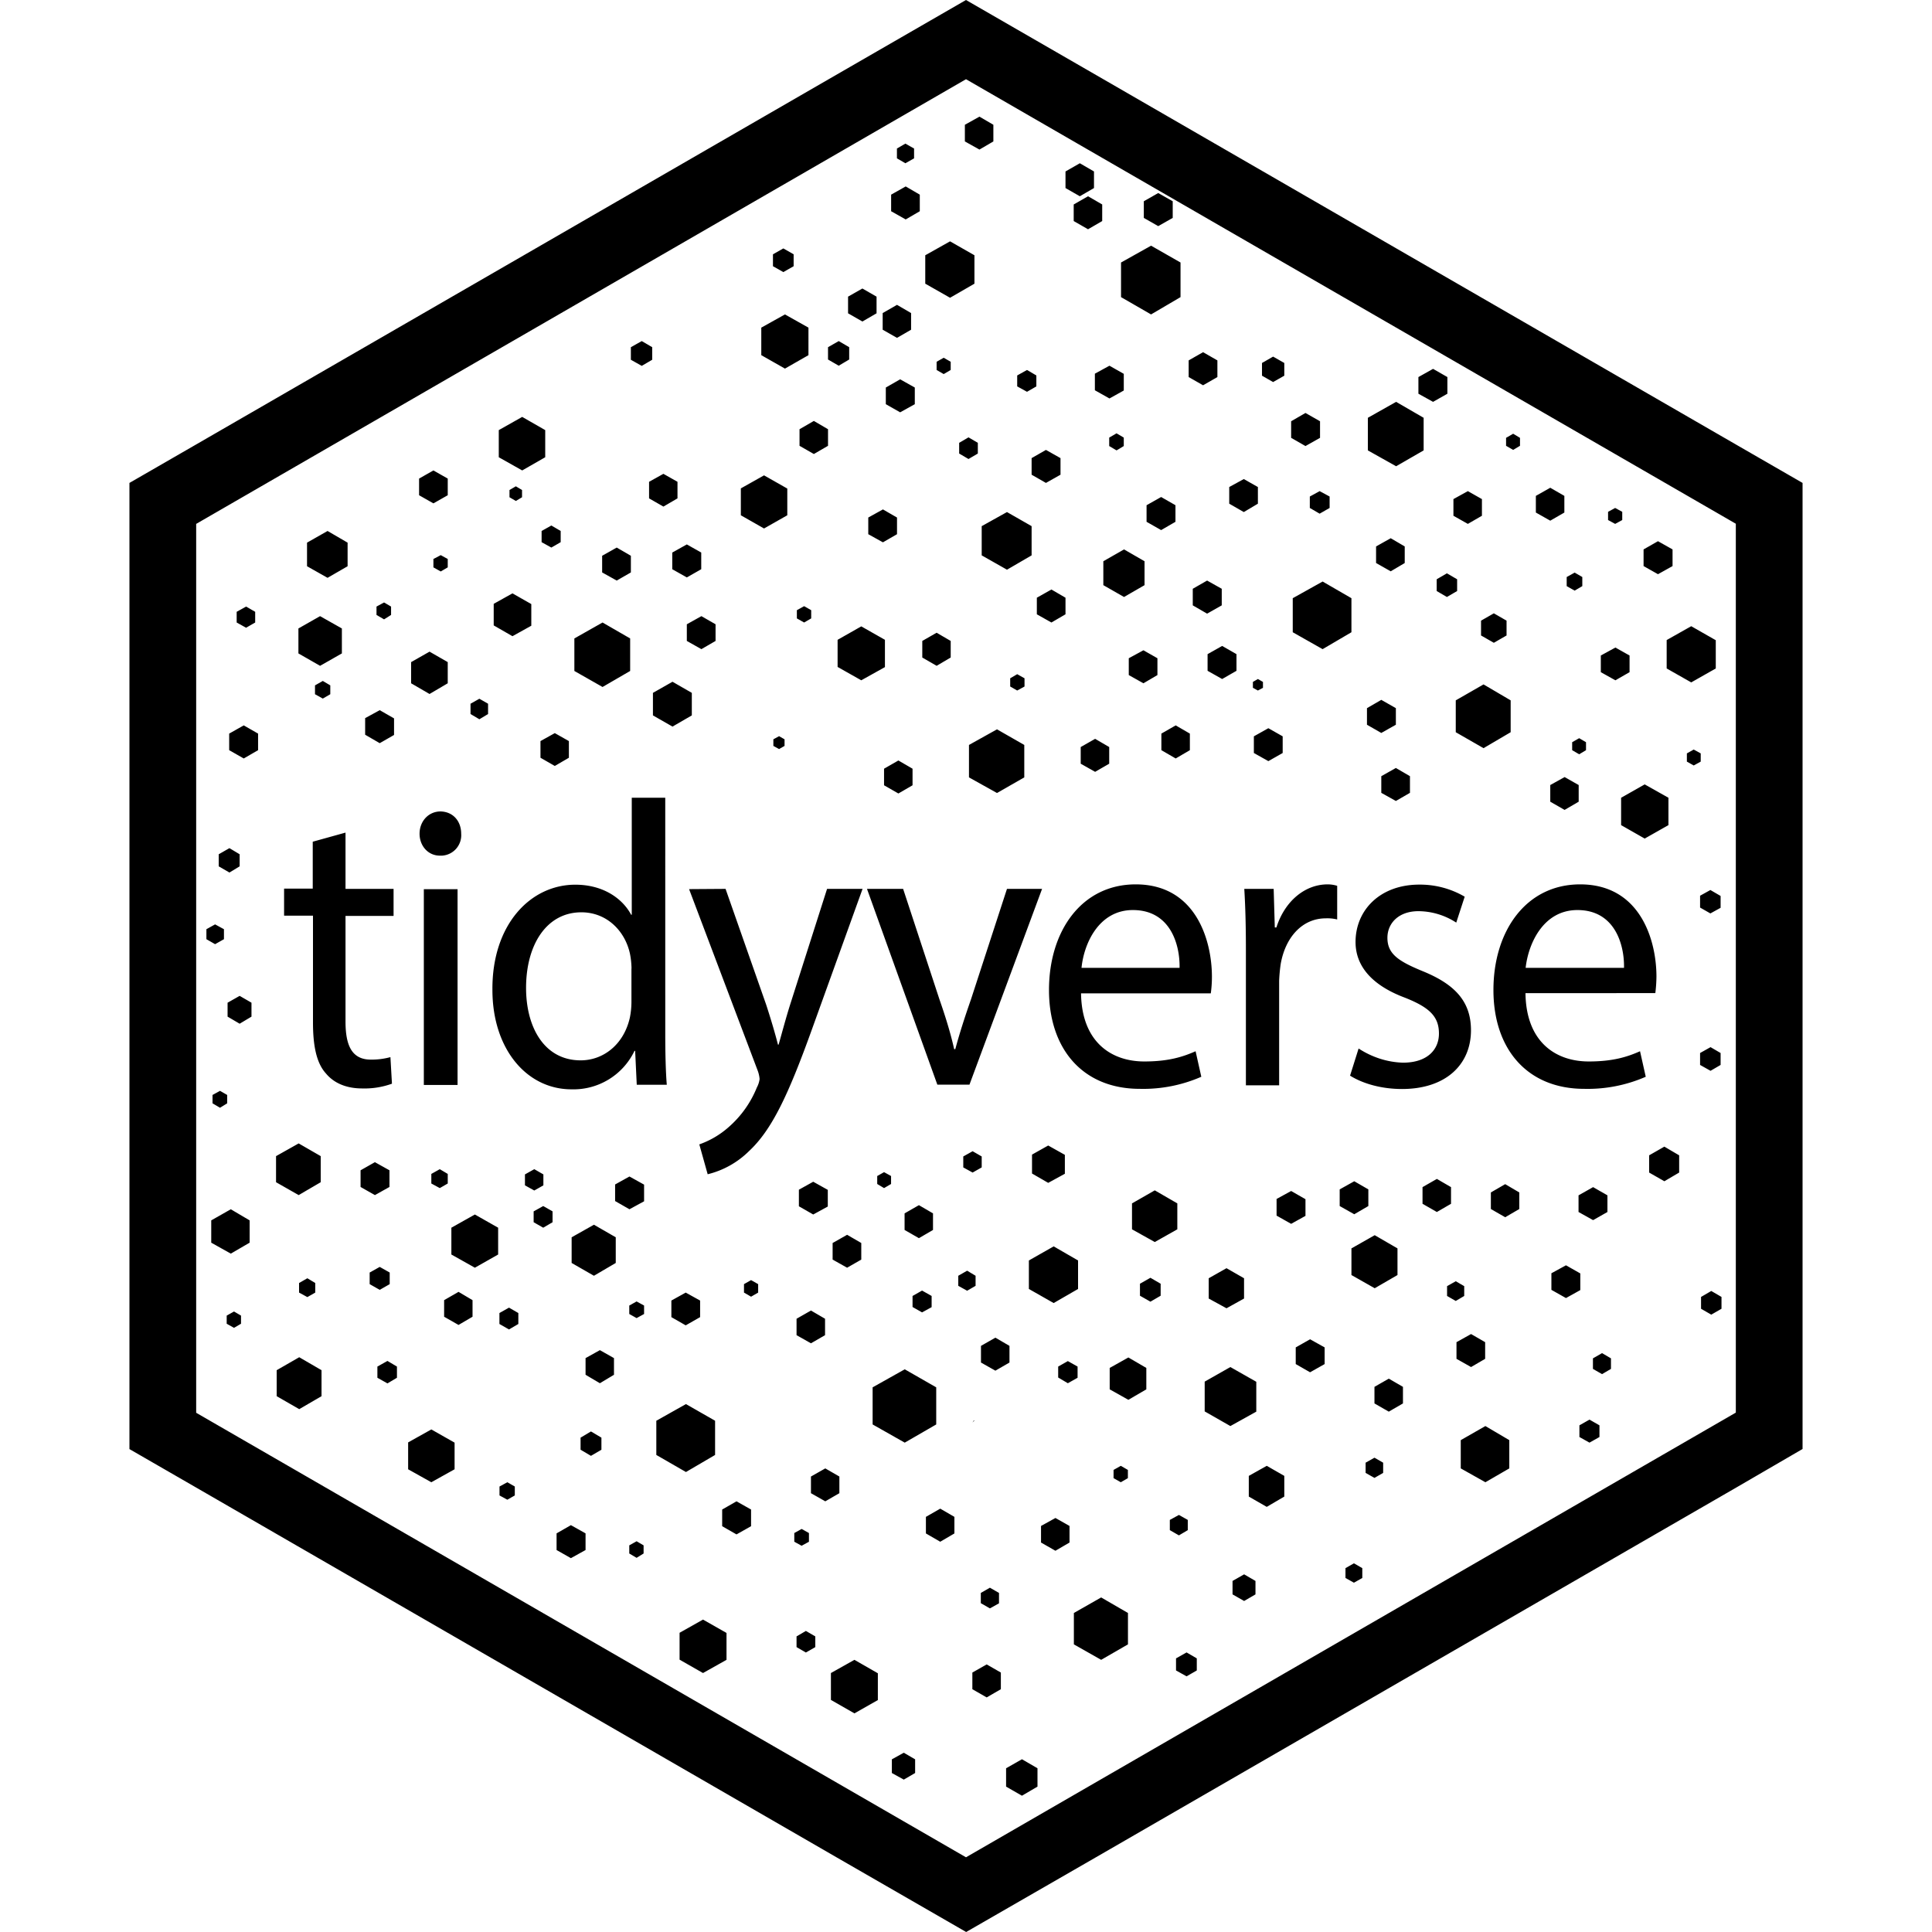 <svg xmlns="http://www.w3.org/2000/svg" viewBox="0 0 24 24"><path d="M22.392 18V5.999l-.829-.478L13.706.984 12 0l-1.706.984-7.857 4.537-.829.478v12.002l.829.478 7.956 4.594 1.609.927 1.61-.927 7.956-4.594zm-19.955-.45V6.508L12 .984l9.563 5.522v11.042L12 23.072zm10.061 4.416v.228l.197.113.193-.113v-.228l-.193-.112zm-1.419-.111v.17l.148.082.141-.082v-.17l-.141-.082zm-.757-1.072.292-.164.291.167v.333l-.291.165-.292-.167zm1.757-.006v.207l.178.102.176-.102v-.207l-.176-.101zm2.788-.026v-.15l-.127-.074-.131.074v.15l.131.073zm-6.425-.468.291-.164.292.166v.334l-.292.164-.291-.166zm4.898-.246v.39l.339.192.333-.192v-.39l-.333-.193zm-3.445.291v.133l.116.067.117-.067v-.133l-.117-.068zm2.289-.54.113-.065.113.065v.129l-.113.063-.113-.065zm3.127-.149v.167l.144.082.141-.082v-.167l-.141-.082zm1.403-.159v.122l.105.059.104-.059v-.122l-.104-.06zm-9.8-.432.178-.102.182.102v.207l-.182.101-.178-.101zm.903.149v.101l.091.054.087-.054v-.101l-.087-.051zm5.115-.241v.206l.179.102.175-.102v-.206l-.175-.099zm-2.883.196v-.108l-.091-.051-.091.051v.108l.091.05zm1.453-.309v.206l.178.103.176-.103v-.206l-.176-.102zm3.03.038.113-.062.11.062v.127l-.11.065-.113-.065zm-5.561-.129.178-.102.181.102v.207l-.181.102-.178-.102zm6.542-.418v.257l.223.128.218-.128v-.257l-.218-.125zm-5.439.008v.207l.178.101.175-.101v-.207l-.175-.101zm-3.869.124v.111l.097.053.093-.053v-.111l-.093-.053zm11.941-.576v.351l.306.172.297-.172v-.351l-.297-.175zm-13.076.028.288-.161.289.164v.331l-.289.161-.288-.161zm8.941.444v-.102l-.088-.051-.09.051v.102l.09.051zm2.953-.192v.127l.11.062.108-.062v-.127l-.108-.062zm-8.811-.521v.425l.368.212.362-.212v-.425l-.362-.207zm-.941.21v.15l.129.076.13-.076v-.15l-.13-.077zm12.408-.153.125-.071.124.071v.145l-.124.07-.125-.07zm-7.99-.011v-.461l-.391-.224-.399.224v.461l.399.226zm3.335-.532.319-.181.322.183v.371l-.322.179-.319-.182zm-2.886.509.026-.026h-.009q-.006.013-.017.026m4.995-.444v.206l.178.102.176-.102v-.206l-.176-.102zm-13.637-.207v.323l.28.161.277-.161v-.323l-.277-.161zm10.803.238v-.266l-.223-.13-.232.13v.266l.232.13zm-9.552-.283v.139l.125.07.118-.07v-.139l-.118-.07zm8.457 0 .12-.068.121.068v.139l-.121.068-.12-.071zm-5.871-.105v.207l.178.105.175-.105v-.207l-.175-.099zm12.514.003v.131l.113.065.111-.065v-.131l-.111-.065zm-3.692-.136.178-.101.181.101v.207l-.181.102-.178-.102zm-3.91-.019v.207l.179.101.175-.101v-.207l-.175-.102zm6.263.161v-.207l-.175-.101-.181.101v.207l.181.102zm-8.2-.294v-.204l-.175-.102-.179.102v.204l.179.101zm-4.045-.275v.136l.119.068.116-.068v-.136l-.116-.067zm-3.388.032.091-.051.087.051v.101l-.087.051-.091-.051zm5.524-.187v.206l.178.102.179-.102v-.206l-.179-.099zm-2.823-.005v.206l.179.102.174-.102v-.206l-.174-.103zm2.3.067.091-.051.093.051v.105l-.093.051-.091-.051zm13.314-.107.127-.074.127.074v.147l-.127.073-.127-.073zm-9.795-.012.118-.067.119.067v.139l-.119.065-.118-.067zm3.679-.22.221-.125.218.125v.252l-.218.121-.221-.121zm-1.623.133v-.354l-.303-.175-.308.175v.354l.308.175zm1.026.084v-.149l-.127-.074-.13.074v.149l.13.074zm3.771.003v-.122l-.105-.061-.108.061v.122l.108.062zm1.083-.282.181-.099.178.101v.207l-.178.099-.181-.102zm-15.356.24v-.119l-.098-.059-.103.059v.119l.103.056zm5.326-.105v.105l.088.051.088-.051v-.105l-.088-.05zm2.662-.104v.125l.11.061.105-.061v-.125l-.105-.063zm-7.312-.04.125-.07.124.07v.144l-.124.071-.125-.071zm12.196-.3v.331l.289.164.283-.164v-.331l-.283-.164zm-9.687-.138v.319l.277.159.271-.159v-.319l-.271-.156zm-1.494-.119.292-.164.289.164v.333l-.289.164-.292-.164zm5.092.396v-.206l-.176-.102-.18.102v.206l.18.101zm-8.075-.487v.277l.243.136.234-.136v-.277l-.234-.138zm11.438-.211.283-.162.28.162v.322l-.28.158-.283-.158zm-2.472.33v-.206l-.175-.102-.178.102v.206l.178.102zm-4.961-.231v.135l.119.068.116-.068v-.135l-.116-.066zm9.229-.154.181-.099.178.102v.207l-.178.099-.181-.102zm3.751-.045.181-.102.178.102v.207l-.178.101-.181-.101zm-1.089-.036v.206l.178.102.175-.102v-.206l-.175-.103zm-8.596-.034.178-.099.181.101v.207l-.181.099-.178-.102zm7.074.203v-.207l-.175-.101-.181.101v.207l.181.102zm1.027-.028v-.207l-.176-.102-.178.102v.207l.178.102zm-10.384-.24.178-.099.182.101v.207l-.182.099-.178-.102zm-3.657-.028v-.324l-.274-.158-.281.158v.324l.281.16zm.495-.148.178-.101.181.101v.207l-.181.101-.178-.101zm2.271.187v-.136l-.113-.065-.116.065v.136l.116.064zm4.147-.017.085.051.087-.051v-.099l-.087-.048-.085.048zm-5.335-.006v-.119l-.099-.059-.105.059v.119l.105.057zm7.258-.359.201-.113.207.116v.235l-.207.113-.201-.116zm7.666.009v.214l.189.108.184-.108v-.214l-.184-.108zm-11.473-3.31.504 1.437c.053.162.11.351.147.498h.008c.042-.146.09-.33.147-.509l.455-1.426h.441l-.625 1.734c-.3.835-.504 1.262-.787 1.525a1.1 1.1 0 0 1-.512.286l-.104-.371a1.1 1.1 0 0 0 .365-.215 1.3 1.3 0 0 0 .35-.492.3.3 0 0 0 .034-.105.4.4 0 0 0-.028-.116l-.848-2.243zm3.182 3.46v-.136l-.113-.065-.116.065v.136l.116.064zm-9.373-.796v-.104l-.089-.051-.093.051v.104l.093.055zm5.442-.859c0 .215.005.464.019.628H7.91l-.02-.421h-.008a.84.84 0 0 1-.783.478c-.554 0-.982-.498-.982-1.236-.006-.808.47-1.306 1.03-1.306.35 0 .588.175.693.373h.008V9.91h.416zm8.613.178c.164.107.353.17.551.176.303 0 .447-.162.447-.362 0-.212-.119-.326-.427-.447-.413-.156-.609-.396-.609-.69 0-.393.301-.713.793-.713a1.1 1.1 0 0 1 .563.15l-.105.322a.87.87 0 0 0-.47-.142c-.246 0-.385.15-.385.331 0 .201.139.291.435.413.399.162.603.374.603.735 0 .428-.314.73-.857.73-.252 0-.484-.065-.645-.166zm2.073-.685c.008.599.37.846.786.846.301 0 .479-.057.637-.127l.071.317a1.8 1.8 0 0 1-.764.15c-.707 0-1.128-.493-1.128-1.228s.407-1.312 1.077-1.312c.75 0 .948.698.948 1.145q-.001.102-.014.206H18.95zm-5.521 0c.008.599.37.846.786.846.3 0 .478-.057.637-.127l.071.317a1.8 1.8 0 0 1-.764.15c-.707 0-1.128-.493-1.128-1.228s.407-1.312 1.077-1.312c.749 0 .947.698.947 1.148q0 .103-.014.206zm-9.137-1.997v.699h.597v.336h-.597v1.312c0 .303.082.473.315.473a.9.9 0 0 0 .243-.031l.019.33a1 1 0 0 1-.37.059c-.195 0-.35-.065-.45-.186-.119-.13-.161-.348-.161-.633v-1.327h-.359v-.336h.356v-.583zM15.477 11.8c0-.286-.006-.532-.02-.758h.365l.014.479h.02c.105-.329.356-.535.636-.535a.4.4 0 0 1 .119.018v.418a.5.5 0 0 0-.142-.014c-.294 0-.503.238-.56.569a2 2 0 0 0-.019.206v1.299h-.413zM5.265 13.478v-2.432h.419v2.432zm5.954-2.436.45 1.369c.077.221.139.421.184.622h.014c.054-.201.119-.401.196-.622l.446-1.369h.436l-.902 2.432h-.399l-.874-2.432zm10.155 2.187v-.148l-.125-.073-.13.073v.148l.13.073zM7.845 12.032a1 1 0 0 0-.02-.187c-.062-.282-.288-.512-.603-.512-.432 0-.687.402-.687.939 0 .493.229.9.678.9.281 0 .535-.195.611-.529a1 1 0 0 0 .02-.192v-.419zm-5.018.424v.173l.15.088.147-.088v-.173l-.147-.085zm11.826-.433c.006-.282-.11-.718-.58-.718-.421 0-.608.413-.638.718zm5.521 0c.006-.282-.11-.718-.579-.718-.422 0-.609.413-.643.718zm-17.61-.48.108-.06.11.06v.124l-.11.062-.108-.062zm18.555-.416.128-.071.127.074v.147l-.127.07-.128-.073zm-18.142-.365v-.15l-.127-.076-.133.076v.15l.133.077zm2.752-.405a.254.254 0 0 1-.237.272h-.028c-.147 0-.252-.122-.252-.272 0-.155.111-.277.261-.277.157.004.256.122.256.277m14.409-.447.293-.166.295.166v.34l-.295.167-.293-.167zm-.88-.158v.207l.178.102.175-.102v-.207l-.175-.099zm-2.099-.11v.207l.181.101.175-.101v-.207l-.175-.102zm-5.823.113v-.206l-.176-.102-.178.102v.206l.178.102zm1.388-.501-.339-.194-.348.194v.403l.348.194.339-.194zm1.055.233V9.28l-.175-.102-.179.102v.207l.179.101zm-6.712-.074v-.207l-.175-.099-.178.099v.207l.178.102zm14.06.048v-.102l-.087-.048-.085.048v.102l.085.048zm-5.551-.314.18-.101.178.101v.207l-.178.101-.18-.101zM2.847 9.113l.181-.102.178.102v.206l-.178.103-.181-.103zm11.58 0v.206l.178.103.176-.103v-.206l-.176-.102zm5.103.107v.099l.087.051.085-.051V9.22l-.085-.05zm-9.923-.036v.082l.071.039.068-.039v-.082l-.068-.039zm8.477-.484v.396l.345.198.337-.198V8.7l-.337-.198zm-13.189.43v-.206l-.178-.102-.181.099v.206l.181.105zm12.086-.333.178-.103.181.103v.206l-.181.102-.178-.102zm-8.387.09v-.28l-.24-.138-.243.138v.28l.243.139zm-2.749-.145v.128l.11.065.108-.065v-.128l-.108-.062zm-1.932-.228v.11l.097.054.093-.054v-.11l-.093-.055zm1.649-.026v-.263l-.226-.13-.229.13v.263l.229.133zm10.002-.017v.073l.062.034.063-.034v-.073l-.063-.036zm-3.015-.045.087-.051.091.051v.102l-.091.05-.087-.05zm-4.721-.495-.343-.198-.35.198v.404l.35.199.343-.199zm6.55.246-.174-.099-.182.099v.209l.182.102.174-.102zm6.326-.226.305-.172.305.174v.351l-.305.173-.305-.173zm-10.299-.003.294-.167.294.167v.339l-.294.164-.294-.166zm9.481.195v.207l.181.101.176-.101v-.207l-.176-.099zm-4.885-.017.181-.102.178.102v.207l-.178.102-.181-.102zM3.707 7.807v.31l.269.154.271-.154v-.31l-.271-.153zm8.103.155-.175-.102-.178.102v.206l.178.103.175-.103zm4.978-.108v-.423l-.358-.207-.371.207v.423l.371.21zm-7.899.108v-.207l-.176-.101-.181.101v.207l.181.102zm9.509-.252.159-.091.158.091v.184l-.158.091-.159-.091zM6.6 7.773v-.269l-.234-.133-.233.13v.268l.233.134zM2.94 7.6v.133l.117.065.113-.065V7.6l-.113-.065zm9.94.031.181.102.175-.102v-.206l-.175-.102-.181.102zm-2.981.051.09.051.088-.051V7.58l-.088-.05-.09.05zm-5.041-.043v-.104l-.087-.051-.094.051v.104l.094.055zm9.959-.325.178-.102.182.102v.206l-.182.103-.178-.103zm-1.111-.045.257.147.255-.147v-.297l-.255-.147-.257.147zm4.395.073v-.146l-.127-.074-.127.074v.146l.127.074zm1.361-.174v.113l.099.056.095-.056v-.113l-.095-.055zM7.837 7.111v-.207l-.176-.102-.181.102v.207l.181.101zm-4.023-.37v.293l.255.144.249-.144v-.293l-.249-.145zm4.537.123.181-.101.179.101v.207l-.179.102-.181-.102zm12.066-.039.179-.102.181.102v.207l-.181.101-.179-.101zm-14.855.223v-.104l-.087-.048-.091.048v.104l.091.051zm11.532-.26v.206l.182.103.174-.103v-.206l-.174-.102zm-4.279-.252-.306-.175-.314.175v.363l.314.178.306-.178zm-6.087.06v.139l.121.067.116-.067v-.139l-.116-.068zm4.415.04v-.207l-.175-.101-.182.101v.207l.182.101zm3.1-.36.181-.102.178.102v.206l-.178.103-.181-.103zm-5.04-.209.288-.162.289.164v.332l-.289.164-.288-.164zm9.206.34V6.2l-.175-.099-.179.099v.207l.179.101zm1.567-.049v.102l.088.048.088-.048v-.102l-.088-.048zm-.543.009V6.16l-.175-.101-.179.101v.207l.179.101zm-3.162-.199.122-.067.124.067v.142l-.124.071-.122-.071zm-.645.089V6.05l-.175-.099-.181.099v.207l.181.104zm-7.21-.066v-.206l-.175-.099-.178.099v.206l.178.102zm-3.21-.246.178-.101.178.101v.207l-.178.101-.178-.101zm1.279.232v-.09l-.077-.046-.079.046v.09l.079.046zm6.33-.486.178-.102.181.102v.206l-.181.102-.178-.102zM6.773 5.68v-.337l-.286-.164-.291.164v.337l.291.164zm10.912-.085V5.19l-.342-.198-.351.198v.405l.351.197zm-5.538.039v-.133l-.116-.068-.116.068v.133l.116.068zm-2.215-.096.178.102.176-.102v-.206l-.176-.103-.178.103zm4.028.003v-.105l-.09-.053-.091.053v.105l.091.054zm4.922-.003v-.099l-.085-.051-.088.051v.099l.088.051zm-2.843-.305.178-.103.181.103v.206l-.181.102-.178-.102zm-5.035-.419.178-.102.182.102v.207l-.182.101-.178-.101zm6.616-.13.182-.102.178.102v.207l-.178.101-.182-.101zm-4.019-.042.181-.099.178.101v.207l-.178.099-.181-.102zm-.727.158v-.136l-.116-.068-.122.068V4.8l.122.067zm2.249-.116v-.207l-.178-.102-.179.102v.207l.179.102zm.554-.175.138-.079.139.079v.158l-.139.079-.138-.079zm-4.042-.015v.102l.088.051.087-.051v-.102l-.087-.05zm-1.592-.082V4.07l-.292-.164-.294.164v.342l.294.167zm-1.941.057v-.156l-.13-.076-.135.076v.156l.135.076zm2.447-.003v-.153l-.13-.076-.133.076v.153l.133.077zm.416-.37.178.101.175-.101v-.207l-.175-.102-.178.102zm-.076-.204v-.207l-.176-.101-.178.101v.207l.178.102zm3.776-.201v-.43l-.366-.209-.373.209v.43l.373.215zm-3.171-.167.308.175.303-.175v-.353l-.303-.173-.308.173zm-1.892-.365.129-.073.128.073v.148l-.128.073-.129-.073zm3.736-.619v.206l.178.102.176-.102V2.54l-.176-.102zm.871-.04.179-.102.18.102v.207l-.18.102-.179-.102zm-2.783.124v-.206l-.175-.102-.181.102v.206l.181.102zm2.164-.288V2.13l-.176-.102-.178.102v.206l.178.102zm-2.448-.491.105-.061.108.061v.122l-.108.061-.105-.061zm1.198-.088V1.55l-.173-.101-.181.101v.207l.181.101z"/></svg>